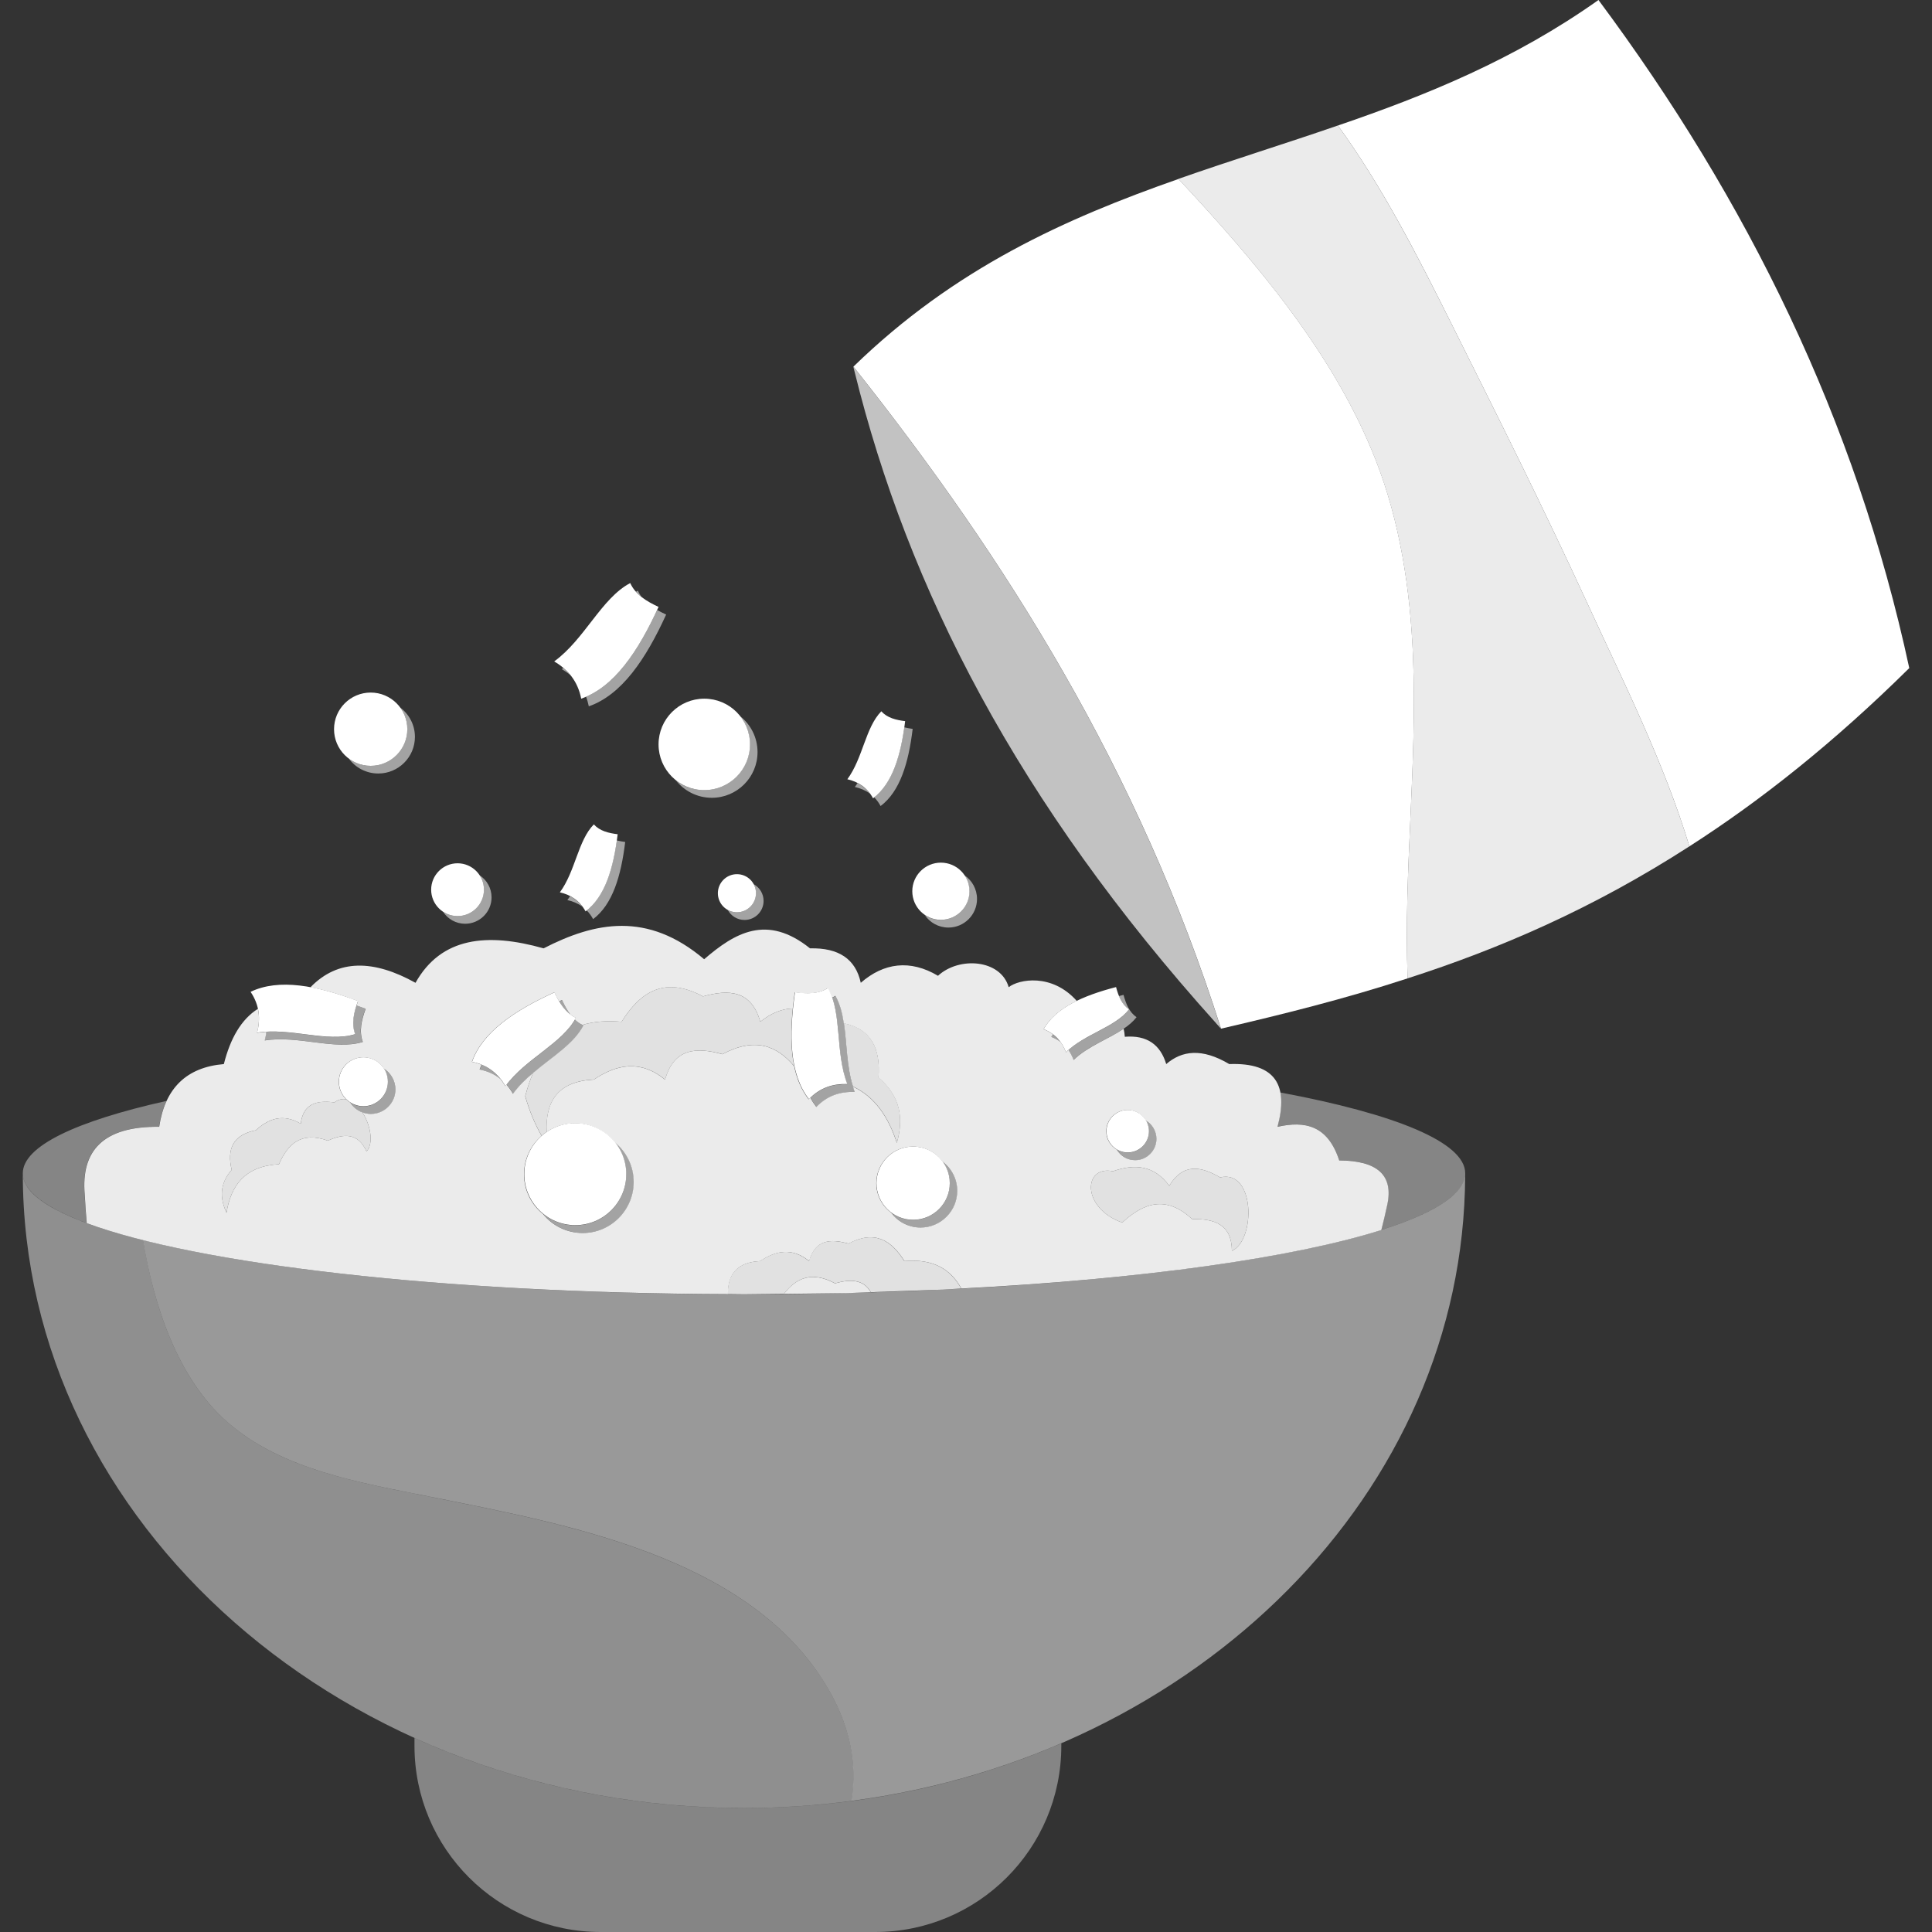 <svg viewBox="0 0 300 300" xmlns="http://www.w3.org/2000/svg"><rect x="0" y="0" width="300" height="300" fill="#333333" stroke="none"/><g fill="#fff" fill-rule="evenodd"><path d="m 22.2 192.56 c 20.06 5.08 54.38 8.41 93.32 8.41 61.81 0 111.99 -8.41 111.99 -18.78 v .32 c -.18 49.26 -41.52 90.06 -95.3 97.13 .95 -5.76 -.21 -11.99 -4.16 -18.32 -12.29 -19.74 -40.26 -24.67 -61.17 -28.89 -10.76 -2.17 -23.11 -4.14 -31.64 -11.66 -7.65 -6.74 -11.33 -17.95 -13.04 -28.21 z" opacity=".5"/><path d="m 3.54 182.27 c .08 3.81 6.94 7.35 18.67 10.3 1.7 10.26 5.38 21.47 13.04 28.21 8.53 7.52 20.88 9.48 31.64 11.66 20.92 4.23 48.88 9.16 61.17 28.89 3.95 6.34 5.11 12.57 4.16 18.32 -5.45 .72 -11.02 1.1 -16.69 1.1 -61.78 0 -111.95 -44.12 -111.99 -98.48 v -.01 s 0 -.06 0 -.06 v .07 z" opacity=".45"/><path d="m 64.36 269.87 c 15.33 6.95 32.73 10.88 51.16 10.88 17.68 0 34.4 -3.61 49.28 -10.05 v .4 c 0 15.96 -12.94 28.9 -28.9 28.9 h -42.64 c -15.96 0 -28.9 -12.94 -28.9 -28.9 z" opacity=".4"/><path d="m 25.85 170.95 c -.54 1.16 -.92 2.5 -1.15 4.01 -8.67 -.1 -12.18 3.69 -11.56 10.56 .08 1.48 .18 2.95 .31 4.4 h .01 c -6.37 -2.36 -9.92 -4.98 -9.92 -7.73 0 -4.22 8.3 -8.11 22.31 -11.24 z m 172.95 -1.31 c 17.85 3.33 28.72 7.73 28.72 12.55 0 3.19 -4.76 6.2 -13.16 8.83 l .11 -.03 c .33 -1.27 .63 -2.56 .91 -3.86 1.04 -4.64 -1.5 -6.92 -7.45 -6.95 -1.8 -5.54 -5.4 -6.16 -9.58 -5.22 .56 -2.07 .73 -3.86 .45 -5.32 z" opacity=".4"/><path d="m 113.01 200.94 l 2.52 .03 6.21 -.07 c 1.89 -2.45 4.3 -3.57 7.93 -1.63 2.36 -.66 4.42 -.65 5.55 1.38 l 11.2 -.4 2.84 -.17 c -1.62 -2.95 -4.31 -4.67 -8.84 -4.26 -2 -3.17 -4.55 -4.91 -8.68 -2.71 -2.8 -.79 -5.17 -.63 -6.11 2.71 -2.64 -2.14 -5.15 -1.64 -7.6 0 -3.65 .18 -5.04 2.11 -5.02 5.13 z" opacity=".85"/><path d="m 191.29 194.24 c 3.72 -1.68 3.62 -12.72 -1.83 -11.41 -2.97 -1.74 -5.75 -2.26 -7.9 1.3 -2.36 -3.24 -5.41 -3.42 -8.74 -2.26 -4.63 -.95 -4.94 5.7 1.44 7.97 3.3 -3.05 6.8 -4.3 10.85 -.54 3.47 -.07 6.15 .81 6.18 4.93 z" opacity=".85"/><path d="m 182.99 27.78 c 12.18 13.06 24.15 27.15 30.63 43.65 3.78 9.62 5.36 20.1 5.79 30.38 .7 16.69 -1.47 33.43 -.83 50.11 -9.74 3.18 -19.37 5.58 -28.98 7.81 -12.73 -40.08 -33.33 -72.9 -57.08 -102.8 15.74 -15.31 32.93 -22.99 50.48 -29.14 z"/><path d="m 207.75 19.49 c 13.77 -4.71 27.43 -10.25 40.46 -19.49 23.1 31.05 39.97 65.23 48.26 103.74 -11.73 11.59 -23.07 20.58 -34.14 27.68 -3.95 -13.02 -10.22 -25.49 -15.84 -37.72 -6.76 -14.7 -13.98 -29.16 -21.21 -43.63 -5.23 -10.47 -10.68 -21.15 -17.53 -30.58 z"/><path d="m 207.75 19.49 c 6.85 9.43 12.29 20.11 17.53 30.58 7.23 14.47 14.45 28.93 21.21 43.63 5.62 12.23 11.89 24.71 15.84 37.72 -15.01 9.68 -29.5 15.91 -43.76 20.5 -.63 -16.68 1.53 -33.42 .83 -50.11 -.43 -10.28 -2.01 -20.76 -5.79 -30.38 -6.48 -16.5 -18.45 -30.59 -30.63 -43.65 8.22 -2.89 16.51 -5.44 24.76 -8.29 z" opacity=".9"/><path d="m 188.85 158.9 c -30.84 -34.26 -47.85 -67.5 -56.15 -101.18 l -.2 -.8 c 23.75 29.9 44.35 62.72 57.08 102.8 l -.74 -.82 z" opacity=".7"/><path d="m 86.05 102.71 c 4.75 -3.45 7.34 -9.82 11.81 -12.17 .83 1.81 2.53 2.83 4.4 3.7 -3.17 6.95 -6.89 12.45 -12.01 14.25 -.55 -2.78 -2.11 -4.55 -4.19 -5.78 z m -28.49 4.83 c 3.14 0 5.69 2.55 5.69 5.69 s -2.55 5.69 -5.69 5.69 -5.69 -2.55 -5.69 -5.69 2.55 -5.69 5.69 -5.69 z m 51.8 .95 c 3.92 0 7.1 3.18 7.1 7.1 s -3.18 7.1 -7.1 7.1 -7.1 -3.18 -7.1 -7.1 3.18 -7.1 7.1 -7.1 z m 22.21 12.52 c 2.43 -3.29 2.81 -8.05 5.28 -10.56 .93 1.03 2.27 1.35 3.7 1.53 -.64 5.28 -1.96 9.71 -4.98 11.98 -.95 -1.73 -2.35 -2.58 -4 -2.96 z m -44.64 17.56 c 2.43 -3.29 2.81 -8.05 5.28 -10.56 .93 1.03 2.27 1.35 3.7 1.53 -.64 5.28 -1.96 9.71 -4.98 11.98 -.95 -1.73 -2.35 -2.58 -4 -2.96 z m 27.5 -2.83 c 1.64 0 2.96 1.33 2.96 2.96 s -1.33 2.96 -2.96 2.96 -2.96 -1.33 -2.96 -2.96 1.33 -2.96 2.96 -2.96 z m -43.38 -1.69 c 2.26 0 4.1 1.84 4.1 4.1 s -1.84 4.1 -4.1 4.1 -4.1 -1.84 -4.1 -4.1 1.84 -4.1 4.1 -4.1 z m 75.05 -.1 c 2.45 0 4.44 1.99 4.44 4.44 s -1.99 4.44 -4.44 4.44 -4.44 -1.99 -4.44 -4.44 1.99 -4.44 4.44 -4.44 z m -106.18 26.4 c 5.21 -.83 10.89 1.58 15.23 .23 -.62 -1.68 -.19 -3.4 .44 -5.15 -6.42 -2.4 -12.28 -3.53 -16.68 -1.42 1.42 2.12 1.55 4.23 1.01 6.33 z m 125.6 3.04 c 2.94 -2.85 7.63 -3.86 9.79 -6.65 -1.14 -.79 -1.64 -2.08 -2.01 -3.47 -5.16 1.34 -9.39 3.23 -11.25 6.54 1.85 .72 2.87 2 3.47 3.58 z m -87.02 5.25 c 3.1 -4.27 8.82 -6.59 10.93 -10.6 -1.62 -.75 -2.54 -2.27 -3.33 -3.95 -6.24 2.84 -11.18 6.19 -12.8 10.79 2.5 .5 4.09 1.89 5.19 3.77 z m 53.08 -.3 c -1.92 -4.91 -.78 -10.98 -3.01 -14.93 -1.51 .96 -3.28 .91 -5.12 .66 -.98 6.79 -.84 12.75 2.16 16.6 1.77 -1.83 3.8 -2.41 5.98 -2.34 z m -75.15 -4.17 c 2.1 0 3.8 1.7 3.8 3.8 s -1.7 3.8 -3.8 3.8 -3.8 -1.7 -3.8 -3.8 1.7 -3.8 3.8 -3.8 z m 118.68 8.18 c 1.82 0 3.3 1.48 3.3 3.3 s -1.48 3.3 -3.3 3.3 -3.3 -1.48 -3.3 -3.3 1.48 -3.3 3.3 -3.3 z m -33.32 5.68 c 3.14 0 5.69 2.55 5.69 5.69 s -2.55 5.69 -5.69 5.69 -5.69 -2.55 -5.69 -5.69 2.55 -5.69 5.69 -5.69 z m -52.46 -3.63 c 4.37 0 7.92 3.55 7.92 7.92 s -3.55 7.92 -7.92 7.92 -7.92 -3.55 -7.92 -7.92 3.55 -7.92 7.92 -7.92 z"/><path d="m 98.74 91.89 c .1 -.06 .2 -.11 .3 -.17 .17 .36 .37 .69 .6 .99 -.32 -.25 -.62 -.53 -.89 -.83 z m -11.27 11.83 c .4 .33 .76 .7 1.09 1.1 -.41 -.34 -.86 -.65 -1.33 -.92 .08 -.06 .16 -.12 .24 -.18 z m 14.56 -9.01 c .45 .26 .92 .49 1.41 .72 -3.17 6.95 -6.89 12.45 -12.01 14.25 -.11 -.53 -.25 -1.03 -.42 -1.49 4.62 -2.02 8.07 -7.1 11.03 -13.48 z m -39.91 15.14 c 1.4 1.04 2.31 2.7 2.31 4.57 0 3.14 -2.55 5.69 -5.69 5.69 -1.87 0 -3.54 -.91 -4.57 -2.31 .95 .7 2.12 1.12 3.38 1.12 3.14 0 5.69 -2.55 5.69 -5.69 0 -1.27 -.42 -2.44 -1.12 -3.38 z m 71.04 11.74 c .73 .38 1.38 .91 1.92 1.64 -.69 -.51 -1.48 -.83 -2.34 -1.03 .15 -.2 .29 -.4 .42 -.61 z m -18.24 -10.39 c 1.65 1.3 2.71 3.32 2.71 5.58 0 3.92 -3.18 7.1 -7.1 7.1 -2.26 0 -4.28 -1.06 -5.58 -2.71 1.21 .95 2.73 1.52 4.39 1.52 3.92 0 7.1 -3.18 7.1 -7.1 0 -1.66 -.57 -3.18 -1.52 -4.39 z m 25.49 1.74 c .42 .1 .86 .18 1.31 .24 -.64 5.28 -1.96 9.71 -4.98 11.98 -.29 -.53 -.62 -.97 -.99 -1.35 2.7 -2.17 3.99 -6.13 4.66 -10.87 z m -51.89 26.21 c .73 .38 1.38 .91 1.92 1.64 -.69 -.51 -1.48 -.83 -2.34 -1.03 .15 -.2 .29 -.4 .42 -.61 z m 7.25 -8.65 c .42 .1 .86 .18 1.31 .24 -.64 5.28 -1.96 9.71 -4.98 11.98 -.29 -.53 -.62 -.97 -.99 -1.35 2.7 -2.17 3.99 -6.13 4.66 -10.87 z m 21.25 6.79 c .92 .5 1.55 1.48 1.55 2.6 0 1.64 -1.33 2.96 -2.96 2.96 -1.12 0 -2.1 -.63 -2.6 -1.55 .42 .23 .9 .36 1.41 .36 1.64 0 2.96 -1.33 2.96 -2.96 0 -.51 -.13 -.99 -.36 -1.41 z m -42.55 -1.38 c 1.12 .73 1.86 2 1.86 3.43 0 2.26 -1.84 4.1 -4.1 4.1 -1.44 0 -2.7 -.74 -3.43 -1.86 .65 .42 1.42 .67 2.24 .67 2.26 0 4.1 -1.84 4.1 -4.1 0 -.83 -.25 -1.6 -.67 -2.24 z m 75.29 0 c 1.18 .8 1.95 2.15 1.95 3.68 0 2.45 -1.99 4.44 -4.44 4.44 -1.53 0 -2.88 -.77 -3.68 -1.95 .71 .48 1.57 .76 2.49 .76 2.45 0 4.44 -1.99 4.44 -4.44 0 -.92 -.28 -1.78 -.76 -2.49 z m -62.94 19.59 c .48 .81 1.04 1.53 1.77 2.07 -.51 -.67 -.93 -1.46 -1.31 -2.28 -.16 .07 -.31 .14 -.46 .21 z m 76.65 5.1 c -.09 .13 -.17 .27 -.25 .41 .54 .21 1.01 .47 1.42 .77 -.32 -.44 -.71 -.83 -1.17 -1.17 z m -108.13 -4.47 c -.49 1.51 -.75 3.01 -.21 4.47 -3.94 1.22 -8.99 -.66 -13.79 -.39 -.05 .45 -.13 .89 -.25 1.34 5.21 -.83 10.89 1.58 15.23 .23 -.62 -1.68 -.19 -3.4 .44 -5.15 -.48 -.18 -.95 -.35 -1.42 -.51 z m 118.4 -1.46 c .34 .84 .81 1.57 1.56 2.09 -2.07 2.67 -6.45 3.71 -9.41 6.29 .33 .47 .59 .99 .8 1.54 2.94 -2.85 7.63 -3.86 9.79 -6.64 -1.14 -.79 -1.64 -2.08 -2.02 -3.47 -.25 .06 -.49 .13 -.74 .2 z m -98.95 10.66 c -.11 .25 -.21 .5 -.3 .75 1.31 .26 2.36 .77 3.23 1.46 -.76 -.95 -1.71 -1.71 -2.93 -2.21 z m 14.49 -7 c -2.19 3.78 -7.56 6.07 -10.61 10.1 .38 .43 .72 .91 1.02 1.42 3.1 -4.27 8.82 -6.59 10.93 -10.6 -.51 -.24 -.95 -.55 -1.34 -.92 z m 39.94 -3.41 c 1.35 3.88 .66 9.12 2.35 13.45 -2.07 -.08 -4.02 .45 -5.72 2.09 .28 .51 .59 .99 .94 1.44 1.77 -1.83 3.8 -2.41 5.97 -2.33 -1.92 -4.91 -.78 -10.98 -3.01 -14.93 -.17 .11 -.35 .21 -.53 .29 z m -69.58 11.05 c 1.07 .67 1.77 1.86 1.77 3.22 0 2.1 -1.7 3.8 -3.8 3.8 -1.35 0 -2.54 -.71 -3.22 -1.78 .59 .37 1.28 .59 2.03 .59 2.1 0 3.8 -1.7 3.8 -3.8 0 -.75 -.22 -1.44 -.59 -2.03 z m 118.31 8.04 c .98 .57 1.64 1.64 1.64 2.85 0 1.82 -1.48 3.3 -3.3 3.3 -1.22 0 -2.28 -.66 -2.85 -1.64 .49 .29 1.06 .45 1.66 .45 1.82 0 3.3 -1.48 3.3 -3.3 0 -.61 -.16 -1.18 -.45 -1.66 z m -31.6 6.35 c 1.4 1.04 2.31 2.7 2.31 4.57 0 3.14 -2.55 5.69 -5.69 5.69 -1.87 0 -3.54 -.91 -4.57 -2.31 .95 .7 2.12 1.12 3.38 1.12 3.14 0 5.69 -2.55 5.69 -5.69 0 -1.27 -.42 -2.44 -1.12 -3.38 z m -50.87 -2.98 c 1.8 1.45 2.95 3.67 2.95 6.16 0 4.37 -3.55 7.92 -7.92 7.92 -2.49 0 -4.71 -1.15 -6.16 -2.95 1.36 1.1 3.09 1.76 4.97 1.76 4.37 0 7.92 -3.55 7.92 -7.92 0 -1.88 -.66 -3.61 -1.76 -4.97 z" opacity=".55"/><path d="m 56.28 172.73 c 1.26 1.97 1.78 4.81 .64 6.06 -1.35 -2.94 -3.55 -2.77 -6.01 -1.67 -4.11 -1.47 -6.21 .48 -7.59 3.66 -5.3 .3 -7.46 3.29 -8.15 7.54 -1.02 -2.22 -1.13 -4.44 .8 -6.67 -.74 -3.17 .13 -5.42 3.75 -6.14 2.02 -1.84 4.25 -2.63 6.98 -1.02 .39 -3.19 2.54 -3.66 5.23 -3.31 .62 -.46 1.24 -.59 1.83 -.48 .19 .19 .4 .35 .62 .49 .44 .7 1.11 1.25 1.9 1.54 z" opacity=".85"/><path d="m 90.43 159.15 c 1.72 -.52 3.74 -.7 6.09 -.49 2.91 -4.61 6.63 -7.16 12.64 -3.94 4.08 -1.14 7.53 -.91 8.9 3.94 1.72 -1.39 3.4 -2.02 5.05 -2.07 -.34 3.29 -.34 6.33 .22 8.97 -2.69 -3.21 -6.12 -4.56 -11.15 -1.87 -4.08 -1.14 -7.53 -.91 -8.9 3.94 -3.85 -3.11 -7.5 -2.39 -11.06 0 -5.57 .27 -7.54 3.35 -7.33 8.13 -.27 .18 -.53 .38 -.78 .6 -1.03 -1.79 -1.89 -3.83 -2.55 -6.15 .34 -1.28 .73 -2.49 1.21 -3.6 2.93 -2.49 6.31 -4.49 7.83 -7.38 -.06 -.03 -.12 -.06 -.17 -.08 z m 40.61 -.26 c 4.28 .87 5.71 3.96 5.38 8.42 3.52 3.01 3.89 6.47 2.85 10.14 -1.32 -4.02 -3.41 -7.15 -6.82 -8.74 -1 -3.16 -.94 -6.7 -1.41 -9.82 z" opacity=".85"/><path d="m 173.42 178.51 c -.98 -.57 -1.64 -1.64 -1.64 -2.85 0 -1.82 1.48 -3.3 3.3 -3.3 1.22 0 2.28 .66 2.85 1.64 .98 .57 1.64 1.64 1.64 2.85 0 1.82 -1.48 3.3 -3.3 3.3 -1.22 0 -2.28 -.66 -2.85 -1.64 z m -117.14 -5.78 c .41 .15 .86 .24 1.32 .24 2.1 0 3.8 -1.7 3.8 -3.8 0 -1.35 -.71 -2.54 -1.77 -3.22 -.67 -1.07 -1.86 -1.77 -3.22 -1.77 -2.1 0 -3.8 1.7 -3.8 3.8 0 1.07 .44 2.03 1.15 2.72 -.59 -.11 -1.21 .02 -1.83 .48 -2.69 -.34 -4.85 .12 -5.23 3.31 -2.74 -1.61 -4.97 -.82 -6.98 1.02 -3.62 .71 -4.49 2.97 -3.75 6.14 -1.92 2.23 -1.82 4.45 -.8 6.67 .69 -4.25 2.85 -7.24 8.15 -7.54 1.38 -3.18 3.48 -5.13 7.59 -3.66 2.46 -1.1 4.67 -1.27 6.01 1.67 1.14 -1.25 .62 -4.09 -.64 -6.06 z m 82.1 15.57 c -1.4 -1.04 -2.31 -2.7 -2.31 -4.57 0 -3.14 2.55 -5.69 5.69 -5.69 1.87 0 3.54 .91 4.57 2.31 1.4 1.04 2.31 2.7 2.31 4.57 0 3.14 -2.55 5.69 -5.69 5.69 -1.87 0 -3.54 -.91 -4.57 -2.31 z m -15.27 -31.71 c -1.65 .05 -3.33 .68 -5.05 2.07 -1.37 -4.86 -4.83 -5.09 -8.9 -3.94 -6.01 -3.21 -9.74 -.67 -12.64 3.94 -2.35 -.21 -4.37 -.03 -6.09 .49 -.44 -.22 -.82 -.5 -1.17 -.83 l .15 -.27 c -.3 -.14 -.57 -.3 -.83 -.49 -.51 -.67 -.93 -1.46 -1.31 -2.28 -.16 .07 -.31 .14 -.46 .21 -.26 -.44 -.5 -.92 -.73 -1.4 -6.24 2.84 -11.18 6.19 -12.8 10.79 .54 .11 1.03 .26 1.49 .44 -.11 .25 -.21 .5 -.3 .75 1.31 .26 2.36 .76 3.23 1.46 .28 .35 .54 .73 .77 1.12 .06 -.08 .11 -.15 .17 -.23 .38 .43 .72 .91 1.02 1.42 .87 -1.2 1.95 -2.25 3.1 -3.22 -.47 1.12 -.87 2.32 -1.21 3.6 .66 2.32 1.52 4.36 2.55 6.15 -1.67 1.45 -2.73 3.59 -2.73 5.98 0 2.49 1.15 4.71 2.95 6.16 1.45 1.8 3.67 2.95 6.16 2.95 4.37 0 7.92 -3.55 7.92 -7.92 0 -2.49 -1.15 -4.71 -2.95 -6.16 -1.45 -1.8 -3.67 -2.95 -6.16 -2.95 -1.63 0 -3.15 .5 -4.41 1.34 -.21 -4.78 1.75 -7.86 7.33 -8.13 3.57 -2.39 7.22 -3.11 11.06 0 1.37 -4.86 4.83 -5.09 8.9 -3.94 5.03 -2.69 8.46 -1.35 11.15 1.87 .41 1.96 1.14 3.69 2.25 5.13 .08 -.09 .17 -.17 .25 -.25 .28 .51 .59 .99 .94 1.44 1.77 -1.83 3.8 -2.41 5.97 -2.33 -.11 -.27 -.21 -.55 -.29 -.83 3.41 1.59 5.5 4.72 6.82 8.74 1.04 -3.67 .67 -7.13 -2.85 -10.14 .33 -4.46 -1.1 -7.55 -5.38 -8.42 -.24 -1.57 -.6 -3.03 -1.31 -4.28 -.17 .11 -.35 .21 -.53 .29 -.18 -.52 -.4 -1.01 -.66 -1.48 -1.51 .96 -3.28 .91 -5.12 .66 -.12 .85 -.23 1.69 -.31 2.51 z m 68.18 37.65 c 3.72 -1.68 3.62 -12.72 -1.83 -11.41 -2.97 -1.74 -5.75 -2.26 -7.9 1.3 -2.36 -3.24 -5.41 -3.42 -8.74 -2.26 -4.63 -.95 -4.94 5.7 1.44 7.97 3.3 -3.05 6.8 -4.3 10.85 -.54 3.47 -.07 6.15 .81 6.18 4.93 z m -69.56 6.67 l 9.57 -.11 3.91 -.14 c -1.13 -2.03 -3.19 -2.04 -5.55 -1.38 -3.63 -1.94 -6.05 -.82 -7.93 1.63 z m -73.53 -47.6 c 4.3 -4.44 9.84 -4.3 16.32 -.7 3.98 -7.11 11.14 -7.82 19.89 -5.35 7.97 -4.1 16.12 -5.77 24.93 1.69 4.75 -4.09 9.73 -7.07 16.44 -1.69 4.43 -.11 7.08 1.64 7.88 5.35 3.56 -3.11 7.67 -3.66 11.99 -1.09 3.27 -3.02 9.73 -2.57 10.98 1.77 1.55 -1.23 6.7 -2.22 10.57 2.13 -2.3 1.12 -4.1 2.54 -5.15 4.4 .55 .21 1.02 .47 1.44 .78 -.09 .13 -.17 .27 -.25 .41 .54 .21 1.01 .47 1.42 .76 .36 .49 .64 1.04 .86 1.63 .13 -.12 .25 -.24 .39 -.35 .33 .47 .59 .99 .8 1.54 2.21 -2.14 5.4 -3.24 7.77 -4.84 .09 .38 .15 .79 .18 1.24 3.45 -.28 5.52 1.22 6.43 4.24 2.43 -2.09 5.52 -2.53 9.79 0 7.31 -.27 9.19 3.43 7.49 9.74 4.18 -.94 7.78 -.31 9.58 5.22 5.95 .03 8.48 2.31 7.45 6.95 -.28 1.3 -.58 2.58 -.91 3.86 -13.66 4.31 -37.03 7.62 -65.21 9.08 -1.62 -2.95 -4.31 -4.67 -8.84 -4.26 -2 -3.17 -4.55 -4.91 -8.68 -2.71 -2.8 -.79 -5.17 -.63 -6.11 2.71 -2.64 -2.14 -5.15 -1.64 -7.6 0 -3.65 .18 -5.04 2.11 -5.02 5.13 -44.3 -.14 -82.3 -4.63 -99.56 -11.02 -.13 -1.45 -.23 -2.91 -.31 -4.4 -.62 -6.88 2.89 -10.66 11.56 -10.56 .9 -6.02 4.27 -9.25 10.04 -9.74 1 -3.97 2.69 -6.94 5.29 -8.58 .27 1.24 .19 2.48 -.13 3.72 .48 -.08 .95 -.12 1.44 -.15 -.05 .45 -.13 .89 -.25 1.34 5.21 -.83 10.89 1.58 15.23 .23 -.62 -1.68 -.19 -3.4 .44 -5.15 -.48 -.18 -.95 -.35 -1.42 -.51 .07 -.23 .15 -.45 .23 -.68 -2.57 -.96 -5.04 -1.72 -7.37 -2.14 z" opacity=".9"/></g></svg>